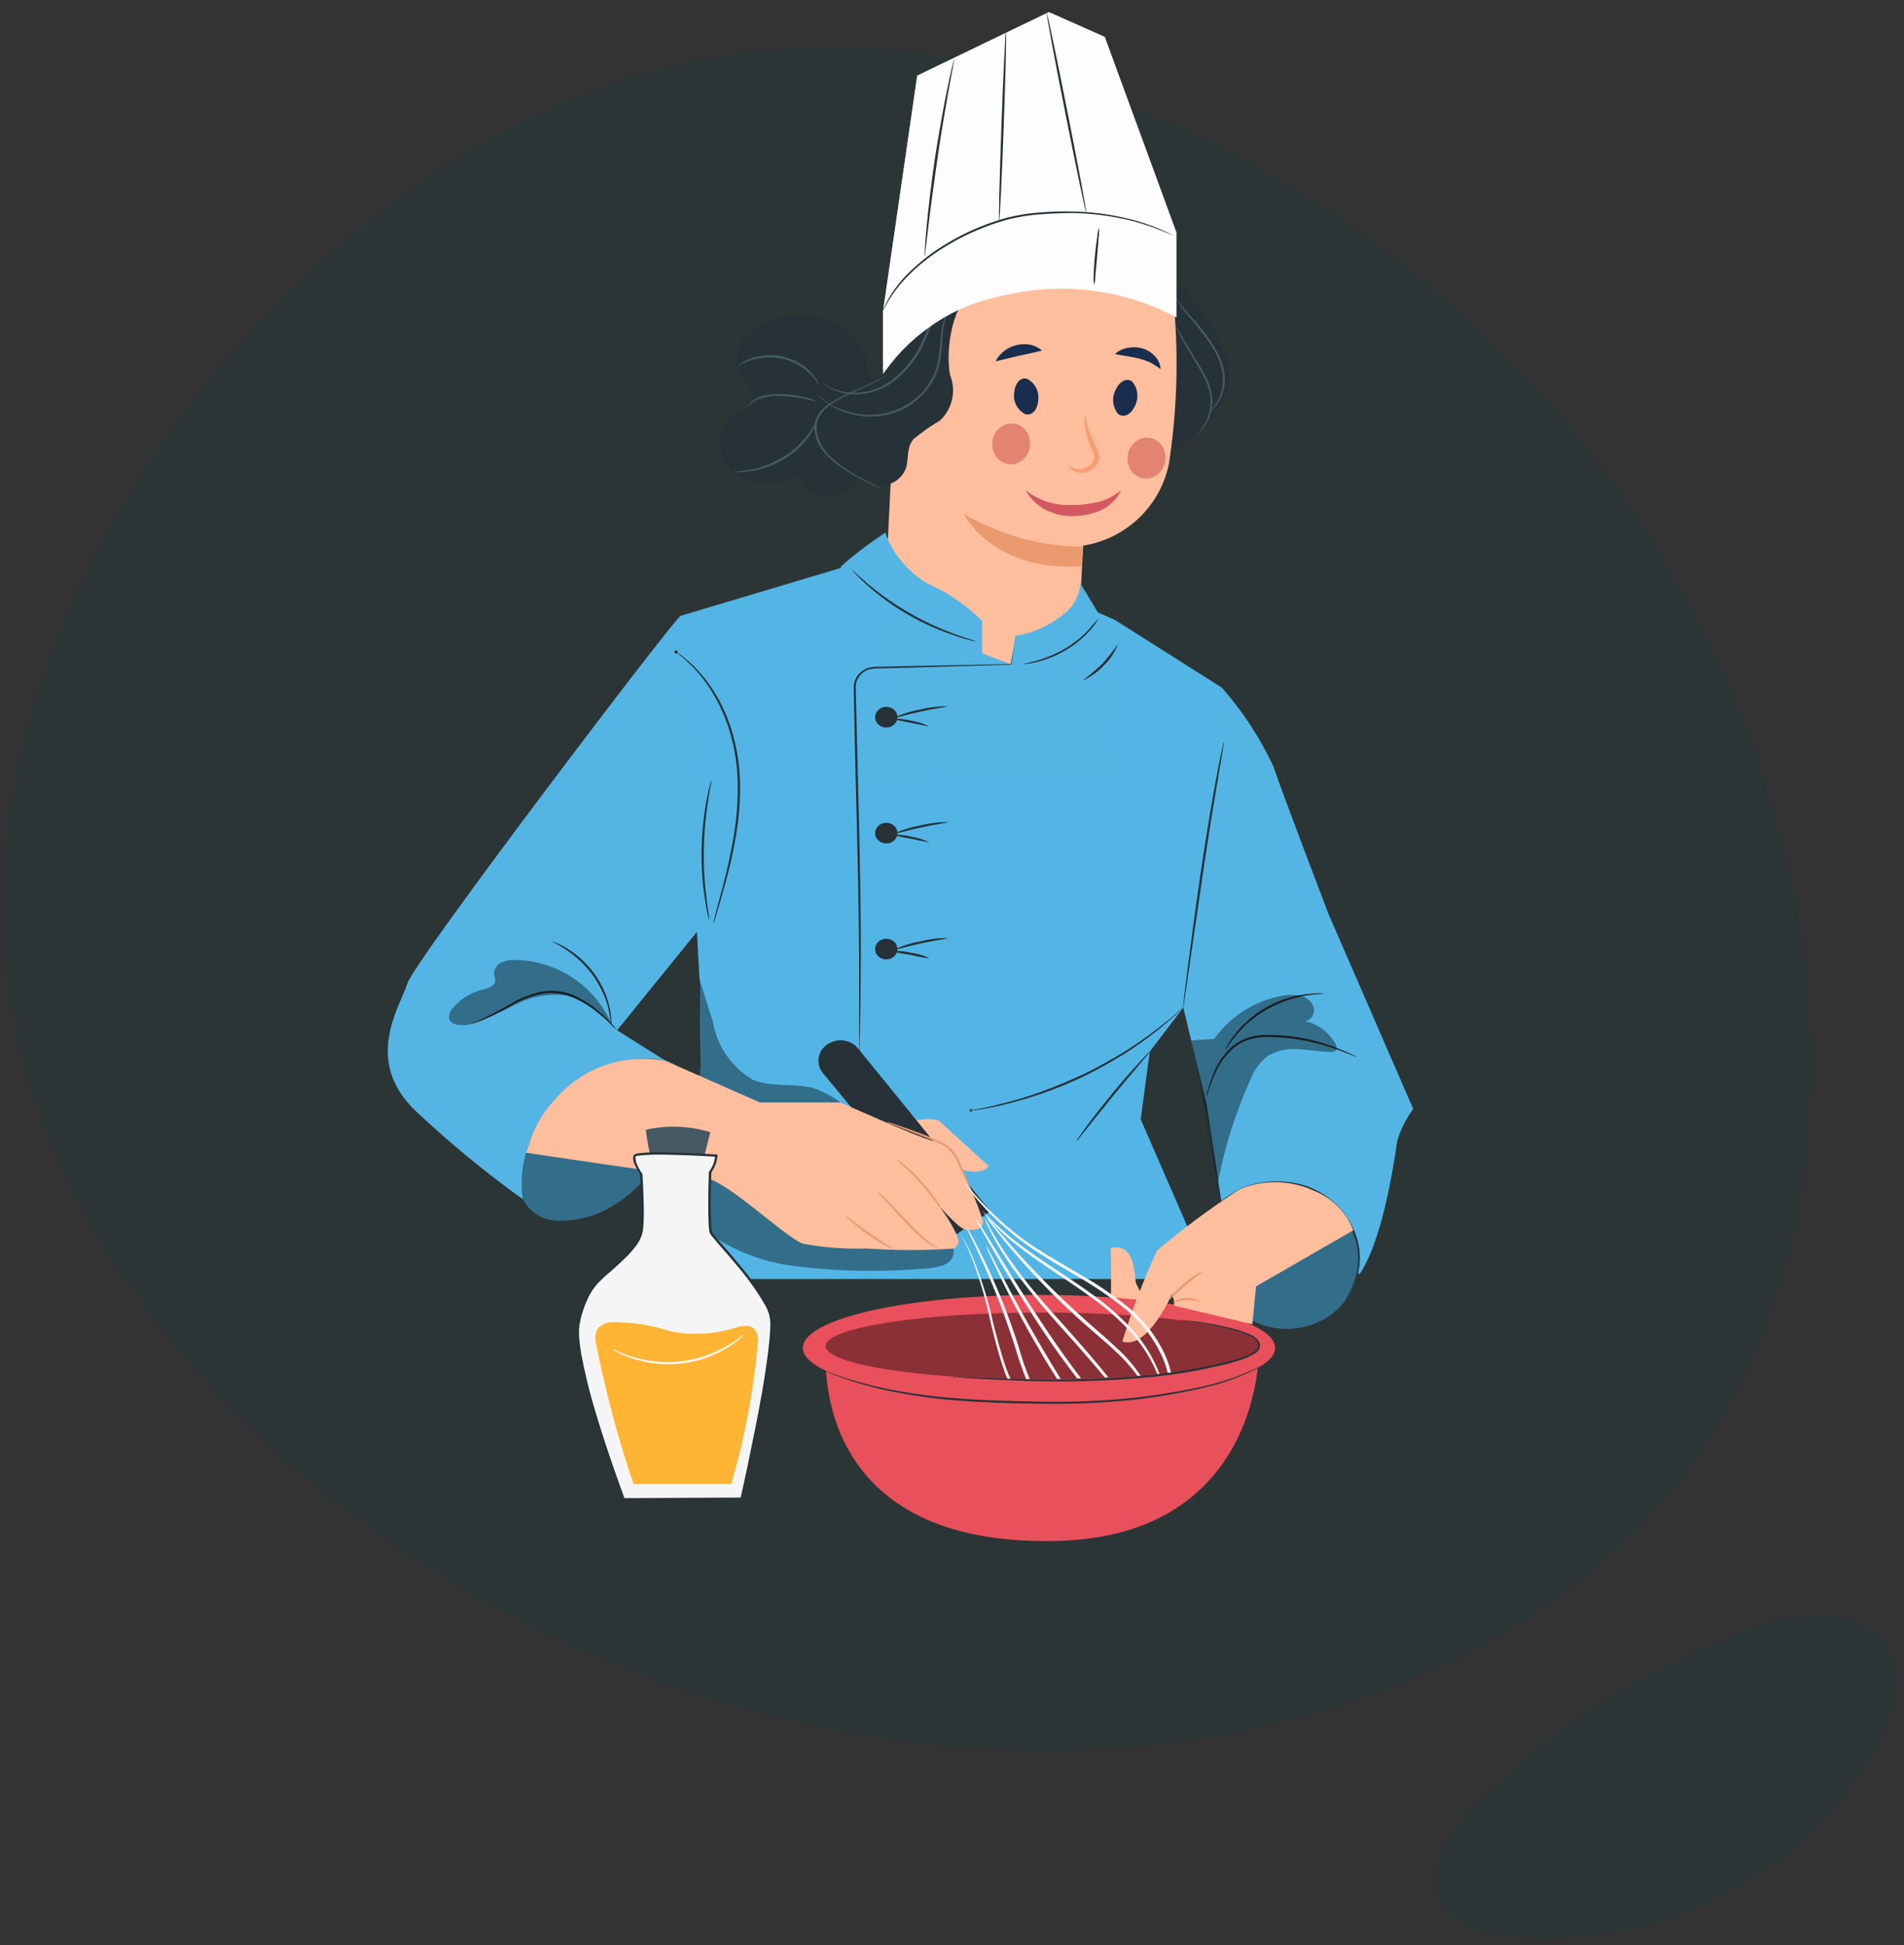 <?xml version="1.0" encoding="utf-8"?>
<!-- Generator: Adobe Illustrator 25.1.0, SVG Export Plug-In . SVG Version: 6.00 Build 0)  -->
<svg version="1.1" id="Layer_1" xmlns="http://www.w3.org/2000/svg" xmlns:xlink="http://www.w3.org/1999/xlink" x="0px" y="0px"
	 viewBox="0 0 92 94" style="enable-background:new 0 0 92 94;" xml:space="preserve">
<rect x="0" y="0" width="92" height="94" fill="#333333" stroke="none"/>
<style type="text/css">
	.st0{opacity:0.13;fill:#00464A;enable-background:new    ;}
	.st1{fill:#53B5E5;}
	.st2{fill:#263238;}
	.st3{fill:#FFBE9D;}
	.st4{fill:#D25961;}
	.st5{fill:#192D4E;}
	.st6{fill:#F99D6E;}
	.st7{fill:#E38371;}
	.st8{fill:#EB996E;}
	.st9{fill:#455A64;}
	.st10{fill:#F9F9FB;}
	.st11{opacity:0.7;}
	.st12{fill:#FFFFFF;}
	.st13{fill:#54B5E5;}
	.st14{opacity:0.4;}
	.st15{fill:#E8505B;}
	.st16{opacity:0.4;enable-background:new    ;}
	.st17{fill:#F5F5F5;}
	.st18{fill:#FFB433;}
</style>
<path id="Path_191" class="st0" d="M0.17,45.24c0.84,17.35,17.7,32.2,35.56,37.27c17.96,5.12,37.01,0.52,45.85-11.53
	c8.9-12.07,7.57-31.43-2.81-46.51C68.41,9.45,49.03-1.23,31.76,3.36C14.51,8.03-0.67,27.88,0.17,45.24z"/>
<path id="Path_195" class="st0" d="M71.67,86.88c-0.84,0.69-1.52,1.55-2.01,2.52c-0.48,0.99-0.36,2.17,0.32,3.04
	c0.7,0.64,1.6,1.02,2.55,1.06c6.82,0.86,13.54-2.17,17.42-7.84c3.68-5.63,0.85-8.99-5.23-7.01C79.81,80.41,75.37,83.22,71.67,86.88z
	"/>
<g id="Group_259" transform="translate(28.837 9.715)">
	<g id="Character">
		<g id="Group_253">
			<path id="Path_319" class="st1" d="M30.21,23.52c-0.08,0.33-1.87,15.45-1.87,15.45l-1.62,2.13l-0.44,3.27l3.36,7.72H4.76
				c0,0-0.4-4.08-0.36-5.17s0.63-5.09,0.63-5.09l-0.06-4.06L4.03,20.05l8.43-2.52c5.09-0.81,12.59,2.72,12.59,2.72L30.21,23.52z"/>
			<g id="Group_207" transform="translate(16.027)">
				<path id="Path_320" class="st2" d="M10.95,12.25c1.03-0.12,1.96-0.68,2.57-1.52c0.6-0.61,0.98-1.42,1.06-2.27
					c-0.06-0.73-0.31-1.43-0.71-2.04c-0.34-0.7-0.78-1.36-1.3-1.93c-0.61-0.63-1.42-1.04-2.3-1.14"/>
				<g id="Group_191" transform="translate(8.107 11.07)">
					<g id="Group_190">
						<g id="Group_189">
							<g id="Group_178">
								<g id="Group_177">
									<g id="Group_176">
										<g id="Group_129">
											<g id="Group_128">
												<g id="Group_127">
													<g id="Group_126">
														<g id="Group_125">
															<path id="Path_321" class="st3" d="M-10.1,5.93l0.01-0.23l0.65-13.16l0.36-0.75l7.95-0.91
																c2.6-0.17,4.84,1.49,4.93,3.65c0.17,2.37,0.07,4.75-0.29,7.1C3.09,3.68,1.44,5.25-0.63,5.58c0,0-0.06,0.93-0.12,2.29
																c-0.05,1.02-1.13,3.96-2.37,3.99c-0.53,0.01-1.98-0.37-2.67-0.45C-10.14,10.88-10.1,5.93-10.1,5.93z"/>
														</g>
													</g>
												</g>
												<g id="Group_261" transform="matrix(0.995, 0.105, -0.105, 0.995, 5.387, 4.426)">
													<path id="Path_146" class="st4" d="M-4.32-1.08c-0.29,0.31-0.65,0.54-1.05,0.69c-0.38,0.13-0.78,0.23-1.19,0.27
														c-0.4,0.06-0.8,0.06-1.19-0.01C-8.16-0.21-8.56-0.37-8.91-0.6c0.26,0.38,0.63,0.68,1.07,0.85
														c0.43,0.17,0.89,0.22,1.35,0.16c0.45-0.05,0.89-0.19,1.29-0.41C-4.8-0.24-4.48-0.62-4.32-1.08z"/>
													<path id="Path_147" class="st5" d="M-8.83-7.38C-9-7.5-9.21-7.58-9.43-7.6c-0.21-0.02-0.43,0.01-0.63,0.08
														c-0.21,0.07-0.4,0.18-0.56,0.33c-0.17,0.15-0.3,0.34-0.38,0.56c0.21-0.07,0.39-0.14,0.57-0.2l0.51-0.18
														c0.17-0.06,0.34-0.11,0.52-0.17S-9.04-7.3-8.83-7.38z"/>
													<path id="Path_148" class="st5" d="M-5.31-7.58c0.23,0.02,0.43,0.03,0.62,0.04s0.38,0.03,0.56,0.05
														c0.18,0.03,0.36,0.07,0.53,0.12C-3.4-7.29-3.22-7.2-3.04-7.09c-0.04-0.25-0.17-0.47-0.37-0.62
														C-3.6-7.87-3.82-7.96-4.06-8c-0.23-0.03-0.46-0.01-0.68,0.06C-4.96-7.88-5.16-7.75-5.31-7.58z"/>
													<path id="Path_149" class="st6" d="M-6.45-4.53c0.01,0.35,0.09,0.7,0.22,1.03c0.06,0.16,0.14,0.32,0.22,0.48
														c0.07,0.15,0.18,0.31,0.22,0.43C-5.7-2.36-5.94-2.07-6.2-1.94c-0.28,0.13-0.61,0.09-0.85-0.11
														c0.2,0.3,0.58,0.42,0.92,0.3c0.17-0.06,0.32-0.17,0.44-0.32c0.14-0.17,0.19-0.4,0.12-0.61C-5.64-2.84-5.72-3-5.82-3.15
														c-0.09-0.14-0.16-0.29-0.24-0.44C-6.22-3.89-6.35-4.21-6.45-4.53z"/>
													<path id="Path_150" class="st7" d="M-10.69-2.41c0.14,0.48,0.64,0.75,1.11,0.62c0.02,0,0.03-0.01,0.05-0.02
														c0.49-0.21,0.73-0.76,0.55-1.26c-0.13-0.48-0.62-0.76-1.1-0.62c-0.02,0.01-0.04,0.01-0.07,0.02
														C-10.63-3.47-10.87-2.91-10.69-2.41z"/>
													<path id="Path_151" class="st5" d="M-9.95-5.19c-0.01,0.42,0.25,0.8,0.65,0.95C-8.97-4.19-8.73-4.53-8.76-5
														c0.01-0.42-0.25-0.8-0.65-0.95C-9.74-6-9.97-5.66-9.95-5.19z"/>
													<path id="Path_152" class="st5" d="M-5.09-5.88c-0.16,0.4-0.07,0.85,0.23,1.15c0.28,0.19,0.62-0.01,0.77-0.45
														c0.16-0.4,0.07-0.85-0.23-1.15C-4.59-6.53-4.94-6.32-5.09-5.88z"/>
													<path id="Path_153" class="st7" d="M-4.12-2.41c0.14,0.48,0.64,0.75,1.11,0.62c0.02,0,0.03-0.01,0.05-0.02
														c0.49-0.21,0.73-0.76,0.56-1.26C-2.54-3.56-3.04-3.83-3.52-3.7c-0.02,0.01-0.04,0.01-0.05,0.02
														C-4.06-3.47-4.3-2.91-4.12-2.41z"/>
												</g>
											</g>
										</g>
										<g id="Group_164" transform="translate(3.708 13.179)">
											<g id="Group_163">
												<g id="Group_162">
													<g id="Group_161">
														<g id="Group_160">
															<path id="Path_327" class="st8" d="M-4.34-7.54c-2.03-0.02-4.01-0.57-5.76-1.59c0,0,1.33,2.8,5.68,2.53L-4.34-7.54z"
																/>
														</g>
													</g>
												</g>
											</g>
										</g>
									</g>
								</g>
							</g>
						</g>
					</g>
				</g>
				<path id="Path_332" class="st2" d="M-2.04,8.26c-0.79,0.3-1.53,0.73-2.18,1.26c-0.67,0.41-1.05,1.18-0.96,1.96
					c0.24,0.97,1.55,1.65,2.77,2.25c0.6,0.06,1.16-0.31,1.34-0.88c0.11-0.45,0.01-0.93,0.34-1.34c0.4-0.33,0.83-0.64,1.28-0.9
					c0.6-0.56,0.8-1.42,0.5-2.18c-0.18-0.75-0.16-3.3,1.34-4.37C2.39,4.07-1.11,6.41-2.04,8.26z"/>
				<path id="Path_333" class="st2" d="M-3.34,9.4c0.61-0.89,0.5-2.09-0.26-2.87C-4.4,5.76-5.5,5.38-6.61,5.5
					c-0.81,0.03-1.57,0.37-2.15,0.93C-9.31,7-9.41,7.86-9.01,8.54c0.24,0.35,0.66,0.68,0.56,1.09c-0.09,0.39-0.59,0.54-0.95,0.77
					c-0.61,0.41-0.86,1.18-0.62,1.87c0.29,0.69,0.9,1.18,1.63,1.32c0.74,0.14,1.52,0.01,2.18-0.36c0.1,0.67,0.72,1.14,1.4,1.05
					c0.66-0.09,1.25-0.47,1.6-1.04c0.48-0.76,0.71-1.64,0.66-2.54c-0.05-0.88-0.2-1.76-0.44-2.61"/>
				<g id="Group_192" transform="translate(4.586 17.495)">
					<path id="Path_334" class="st9" d="M-6.81-3.57c-0.03-0.01-0.07-0.02-0.1-0.04l-0.27-0.12c-0.23-0.11-0.57-0.27-0.96-0.49
						C-8.6-4.46-9.01-4.75-9.38-5.09c-0.4-0.34-0.66-0.82-0.72-1.34c-0.02-0.26,0.05-0.51,0.18-0.73c0.15-0.23,0.35-0.43,0.59-0.58
						c0.46-0.28,0.94-0.52,1.45-0.72c0.34-0.14,0.66-0.29,0.98-0.47c0.11-0.06,0.19-0.11,0.24-0.15c0.03-0.02,0.06-0.04,0.09-0.05
						C-6.6-9.11-6.63-9.09-6.65-9.07C-6.72-9.01-6.8-8.96-6.88-8.91c-0.31,0.19-0.63,0.35-0.96,0.49c-0.49,0.2-0.97,0.44-1.42,0.72
						c-0.22,0.15-0.42,0.34-0.56,0.56c-0.13,0.21-0.19,0.46-0.17,0.71c0.06,0.51,0.31,0.97,0.69,1.31c0.36,0.33,0.77,0.62,1.2,0.86
						c0.38,0.22,0.71,0.39,0.94,0.5l0.26,0.13C-6.87-3.61-6.84-3.59-6.81-3.57z"/>
				</g>
				<g id="Group_193" transform="translate(0.906 16.586)">
					<path id="Path_335" class="st9" d="M-6.22-7.75c-0.02,0.01-0.13-0.21-0.4-0.48c-0.37-0.36-0.83-0.62-1.33-0.73
						C-8.47-9.08-9-9.05-9.5-8.89c-0.38,0.12-0.59,0.27-0.6,0.25s0.04-0.04,0.14-0.11c0.14-0.09,0.28-0.16,0.43-0.21
						c0.51-0.19,1.07-0.23,1.6-0.11c0.52,0.12,1,0.39,1.36,0.78c0.11,0.11,0.2,0.24,0.28,0.37C-6.26-7.86-6.24-7.81-6.22-7.75z"/>
				</g>
				<g id="Group_194" transform="translate(1.41 18.457)">
					<path id="Path_336" class="st9" d="M-10.1-8.55c-0.01,0,0.07-0.19,0.35-0.36C-9.59-9-9.4-9.06-9.21-9.09
						c0.23-0.03,0.46-0.04,0.69-0.04c0.42,0.01,0.83,0.07,1.24,0.18c0.17,0.04,0.33,0.1,0.48,0.18c-0.17-0.03-0.34-0.06-0.5-0.11
						c-0.4-0.09-0.81-0.14-1.22-0.15C-8.93-9.06-9.34-9-9.71-8.85C-9.86-8.77-9.99-8.67-10.1-8.55z"/>
				</g>
				<g id="Group_195" transform="translate(0.688 19.557)">
					<path id="Path_337" class="st9" d="M-10.1-6.47c0-0.02,0.3-0.01,0.77-0.1c0.61-0.11,1.19-0.34,1.71-0.67
						c0.5-0.33,0.94-0.76,1.27-1.26c0.25-0.38,0.35-0.65,0.37-0.64C-6-9.07-6.02-9-6.05-8.94c-0.07,0.17-0.15,0.33-0.24,0.49
						c-0.32,0.53-0.75,0.97-1.27,1.3C-8.09-6.81-8.69-6.59-9.32-6.5C-9.51-6.47-9.7-6.45-9.89-6.45C-9.96-6.45-10.03-6.45-10.1-6.47
						z"/>
				</g>
				<g id="Group_196" transform="translate(4.995 11.043)">
					<path id="Path_338" class="st9" d="M-10.1-2.27c0.01-0.01,0.13,0.1,0.39,0.24c0.38,0.18,0.81,0.27,1.23,0.25
						c0.29-0.01,0.58-0.06,0.86-0.15C-7.31-2.04-7.01-2.2-6.75-2.4c0.59-0.45,1.06-1.04,1.38-1.71c0.31-0.66,0.58-1.34,0.8-2.04
						c0.19-0.57,0.42-1.13,0.7-1.66c0.19-0.36,0.43-0.7,0.7-1.01c0.08-0.08,0.15-0.16,0.24-0.24c0.03-0.03,0.06-0.05,0.09-0.07
						c0.01,0.01-0.11,0.12-0.3,0.34c-0.26,0.31-0.48,0.66-0.66,1.02c-0.26,0.54-0.49,1.09-0.67,1.66c-0.22,0.7-0.49,1.39-0.8,2.05
						c-0.33,0.68-0.82,1.28-1.42,1.74c-0.27,0.2-0.58,0.36-0.9,0.47c-0.29,0.09-0.59,0.14-0.89,0.15C-8.91-1.7-9.34-1.79-9.73-2
						C-9.79-2.03-9.84-2.06-9.9-2.1c-0.04-0.03-0.08-0.06-0.12-0.09C-10.05-2.21-10.08-2.24-10.1-2.27z"/>
				</g>
				<g id="Group_197" transform="translate(4.718 14.285)">
					<path id="Path_339" class="st9" d="M-3.66-9.13c0.01,0.01-0.08,0.12-0.17,0.35c-0.12,0.32-0.19,0.67-0.21,1.01
						c-0.01,0.52-0.07,1.04-0.19,1.54c-0.19,0.63-0.58,1.19-1.1,1.6C-5.86-4.2-6.52-3.93-7.2-3.88c-0.56,0.05-1.13-0.03-1.65-0.24
						c-0.35-0.13-0.67-0.32-0.96-0.55c-0.08-0.06-0.15-0.13-0.22-0.2c-0.05-0.05-0.07-0.08-0.07-0.08s0.1,0.1,0.31,0.25
						C-9.5-4.47-9.17-4.3-8.83-4.18c0.52,0.19,1.07,0.26,1.62,0.21C-6.55-4.03-5.92-4.28-5.4-4.7c0.51-0.39,0.88-0.93,1.07-1.55
						c0.12-0.5,0.18-1.01,0.21-1.52c0.02-0.35,0.11-0.7,0.25-1.02c0.04-0.09,0.09-0.17,0.15-0.25C-3.7-9.08-3.68-9.1-3.66-9.13z"/>
				</g>
				<g id="Group_198" transform="translate(22.071 13.82)">
					<path id="Path_340" class="st9" d="M-8.55-3.61c-0.01-0.01,0.07-0.06,0.18-0.18C-8.21-3.96-8.09-4.15-8-4.36
						C-7.88-4.67-7.83-5-7.85-5.34c-0.04-0.41-0.16-0.8-0.36-1.16C-8.6-7.16-9.06-7.77-9.58-8.34C-9.72-8.51-9.86-8.7-9.98-8.9
						c-0.05-0.07-0.09-0.15-0.12-0.23C-10.04-9.06-9.99-9-9.95-8.92c0.14,0.19,0.28,0.37,0.43,0.54c0.54,0.55,1.01,1.17,1.4,1.84
						c0.2,0.37,0.33,0.78,0.36,1.2C-7.73-5-7.79-4.65-7.93-4.34c-0.1,0.22-0.23,0.41-0.41,0.57c-0.05,0.04-0.1,0.08-0.15,0.12
						C-8.53-3.62-8.55-3.61-8.55-3.61z"/>
				</g>
				<g id="Group_199" transform="translate(22.069 15.173)">
					<path id="Path_341" class="st9" d="M-9.17-3.82c0.21-0.21,0.38-0.44,0.52-0.7c0.13-0.28,0.2-0.58,0.21-0.89
						c0-0.38-0.08-0.75-0.24-1.09c-0.17-0.35-0.36-0.69-0.57-1.01C-9.44-7.82-9.6-8.11-9.73-8.34s-0.23-0.43-0.29-0.57
						c-0.04-0.07-0.07-0.14-0.09-0.22c0.05,0.06,0.09,0.13,0.12,0.2l0.32,0.55c0.14,0.23,0.3,0.51,0.49,0.82
						c0.22,0.32,0.41,0.66,0.58,1.02c0.17,0.35,0.25,0.74,0.24,1.13c-0.01,0.32-0.09,0.63-0.24,0.92c-0.1,0.19-0.24,0.37-0.4,0.52
						c-0.04,0.04-0.09,0.08-0.14,0.12C-9.15-3.83-9.17-3.82-9.17-3.82z"/>
				</g>
				<g id="Group_206" transform="translate(7.906)">
					<path id="Path_342" class="st10" d="M-10.1,8.36c1.44-2.08,3.67-3.48,6.18-3.88c2.71-0.57,5.54-0.17,7.99,1.13v-4.1L0.61-7.93
						l-2.7-1.2l-6.36,3.07L-10.1,5.31V8.36z"/>
					<g id="Group_200" transform="translate(0)" class="st11">
						<path id="Path_343" class="st12" d="M-10.1,8.14c1.44-2.08,3.41-3.1,6.18-3.65c2.71-0.57,5.54-0.17,7.99,1.13v-4.1L0.61-7.93
							l-2.7-1.2l-6.36,3.07L-10.1,5.31V8.14z"/>
					</g>
					<g id="Group_201" transform="translate(0 9.628)">
						<path id="Path_344" class="st2" d="M3.93-7.96c-0.05-0.02-0.1-0.04-0.15-0.06C3.67-8.06,3.54-8.13,3.34-8.2
							C2.81-8.42,2.26-8.6,1.69-8.73c-0.85-0.19-1.71-0.3-2.59-0.32C-1.39-9.05-1.9-9.03-2.44-8.99c-0.55,0.03-1.09,0.12-1.63,0.25
							c-1,0.28-1.96,0.68-2.85,1.21c-0.71,0.41-1.36,0.9-1.94,1.48c-0.37,0.37-0.7,0.79-0.98,1.24l-0.2,0.37
							c-0.02,0.04-0.05,0.09-0.07,0.13c0.01-0.05,0.03-0.09,0.05-0.14c0.04-0.09,0.1-0.22,0.18-0.38c0.26-0.46,0.58-0.89,0.96-1.27
							c0.58-0.58,1.23-1.09,1.94-1.5c0.9-0.54,1.87-0.95,2.89-1.23C-3.55-8.96-3-9.05-2.44-9.08c0.52-0.04,1.04-0.06,1.56-0.04
							c0.88,0.02,1.75,0.13,2.6,0.34c0.57,0.13,1.12,0.32,1.65,0.55c0.19,0.08,0.33,0.15,0.42,0.2C3.84-8.01,3.88-7.99,3.93-7.96z"
							/>
					</g>
					<g id="Group_202" transform="translate(7.917 0.043)">
						<path id="Path_345" class="st2" d="M-8.2,0.53c-0.03,0-0.48-2.15-1.01-4.82s-0.93-4.83-0.9-4.84s0.48,2.15,1.01,4.82
							S-8.17,0.52-8.2,0.53z"/>
					</g>
					<g id="Group_203" transform="translate(5.598 0.944)">
						<path id="Path_346" class="st2" d="M-10.09,0.02c-0.03,0,0.02-2.05,0.11-4.58s0.19-4.57,0.22-4.57s-0.02,2.05-0.11,4.58
							S-10.06,0.02-10.09,0.02z"/>
					</g>
					<g id="Group_204" transform="translate(2.013 2.28)">
						<path id="Path_347" class="st2" d="M-10.1,0.38c-0.01-0.03-0.01-0.07,0-0.1c0-0.07,0.01-0.17,0.01-0.28
							c0.01-0.24,0.04-0.59,0.08-1.03c0.08-0.87,0.22-2.06,0.41-3.38C-9.39-5.71-9.18-6.9-9-7.75c0.09-0.43,0.16-0.77,0.22-1.01
							l0.07-0.27C-8.71-9.07-8.7-9.1-8.68-9.13c0,0.03,0,0.07-0.01,0.1l-0.05,0.28l-0.19,1.02C-9.08-6.88-9.29-5.7-9.48-4.38
							s-0.35,2.51-0.45,3.37c-0.05,0.42-0.09,0.77-0.12,1.02c-0.01,0.11-0.02,0.2-0.03,0.28C-10.08,0.32-10.09,0.35-10.1,0.38z"/>
					</g>
					<g id="Group_205" transform="translate(10.174 10.394)">
						<path id="Path_348" class="st2" d="M-9.84-9.13c0.01,0.14,0.01,0.28-0.01,0.41l-0.08,0.99c-0.03,0.37-0.06,0.7-0.09,0.99
							c0,0.14-0.02,0.28-0.06,0.41c-0.02-0.14-0.03-0.28-0.02-0.41c0.01-0.25,0.02-0.61,0.06-0.99s0.08-0.74,0.12-0.99
							C-9.91-8.86-9.88-9-9.84-9.13z"/>
					</g>
				</g>
			</g>
			<g id="Group_239" transform="translate(0 25.152)">
				<g id="Group_209" transform="translate(6.355 25.331)">
					<path id="Path_349" class="st13" d="M-2.15-8.38c-0.38-0.4-0.89-0.66-1.44-0.73C-5.17-9.2-6.72-8.69-7.95-7.69L-8.2-7.26
						C-8.92-6.84-9.49-6.2-9.81-5.42C-10-4.61-10.1-3.77-10.1-2.94c0.02,0.45,0.22,0.87,0.54,1.18c0.32,0.32,0.74,0.51,1.18,0.53
						c0.85,0.06,1.7-0.12,2.46-0.51c0.73-0.39,1.39-0.91,1.93-1.54C-3-4.38-2.32-5.72-2.02-7.17C-1.89-7.57-1.93-8.01-2.15-8.38z"/>
					<g id="Group_208" class="st14">
						<path id="Path_350" d="M-2.15-8.38c-0.38-0.4-0.89-0.66-1.44-0.73C-5.17-9.2-6.72-8.69-7.95-7.69L-8.2-7.26
							C-8.92-6.84-9.49-6.2-9.81-5.42C-10-4.61-10.1-3.77-10.1-2.94c0.02,0.45,0.22,0.87,0.54,1.18c0.32,0.32,0.74,0.51,1.18,0.53
							c0.85,0.06,1.7-0.12,2.46-0.51c0.73-0.39,1.39-0.91,1.93-1.54C-3-4.38-2.32-5.72-2.02-7.17C-1.89-7.57-1.93-8.01-2.15-8.38z"
							/>
					</g>
				</g>
				<path id="Path_351" class="st13" d="M4.04-5.1C3.78-5.02-8.81,11.55-9.15,12.65s-2.18,3.73,0.42,6.19
					c1.62,1.52,3.34,2.94,5.15,4.24c-0.58-4.18,3.85-7.54,6.93-6.67l-2.37-1.49l5.4-6.66"/>
				<path id="Path_352" class="st13" d="M30.21-1.63c1,1.14,1.83,2.41,2.48,3.79c0.42,1.27,2.67,7.15,2.67,7.15l4.09,9.41
					c-0.34,0.46-0.61,0.98-0.77,1.54c-0.06,0.28-0.58,4.6-1.82,6.44l-6.56-2.72l-0.83-5.45l-1.13-4.71l1.17-12.65L30.21-1.63z"/>
				<path id="Path_353" class="st13" d="M11.79-7.49c0.68-0.6,1.4-1.14,2.15-1.64c0.37,1.06,1.12,1.94,2.1,2.49
					c0.96,0.43,1.84,1.03,2.58,1.78v2.1C18.61-2.76,12.19-4.39,11.79-7.49z"/>
				<path id="Path_354" class="st13" d="M12.86,3.18l12.48-0.7l-0.58-6.62l-0.54-1.12l-0.85-1.41c-0.04,0.48-0.25,0.94-0.59,1.29
					c-0.71,0.65-1.59,1.09-2.54,1.24l-0.25,1.37l-6.32-2.43c0,0-0.82,7.99-0.82,8.18"/>
				<g id="Group_210" transform="translate(22.515 4.992)">
					<path id="Path_355" class="st2" d="M-2.26-9.13c0,0.03,0,0.06-0.01,0.09l-0.04,0.26l-0.17,1.02v0.02H-2.5l-5.14,0.15
						l-0.85,0.02l-0.44,0.01c-0.14,0-0.29,0.01-0.43,0.05c-0.27,0.08-0.49,0.29-0.59,0.55c-0.05,0.13-0.06,0.27-0.05,0.41
						c0,0.15,0,0.29,0.01,0.44C-9.96-4.9-9.93-3.64-9.9-2.33c0.1,3.66,0.16,6.98,0.14,9.38C-9.77,8.25-9.78,9.23-9.8,9.9
						c-0.01,0.33-0.02,0.59-0.02,0.77c0,0.08-0.01,0.15-0.01,0.2c0.02,0,0.03,0.02,0.03,0.04c0,0.02-0.02,0.03-0.04,0.03
						c-0.02,0-0.03-0.02-0.03-0.04c0-0.01,0.01-0.03,0.03-0.03c0-0.05,0-0.12,0-0.2c0-0.18,0-0.44,0-0.77c0-0.68,0-1.65,0-2.84
						c0-2.4-0.07-5.72-0.17-9.38c-0.03-1.31-0.06-2.57-0.08-3.77l-0.01-0.44c-0.01-0.15,0.01-0.3,0.06-0.45
						c0.11-0.29,0.36-0.52,0.66-0.61c0.15-0.04,0.3-0.06,0.46-0.05l0.44-0.01l0.85-0.02l5.14-0.1l-0.02,0.02l0.2-1.02l0.05-0.26
						C-2.28-9.07-2.27-9.1-2.26-9.13z"/>
				</g>
				<g id="Group_213" transform="translate(23.557 8.379)">
					<ellipse id="Ellipse_40" class="st2" cx="-9.57" cy="-8.59" rx="0.54" ry="0.5"/>
					<g id="Group_211" transform="translate(0.867)">
						<path id="Path_356" class="st2" d="M-7.45-9.12c0,0.03-0.6,0.1-1.33,0.26s-1.31,0.34-1.32,0.31c0.41-0.19,0.85-0.33,1.3-0.41
							C-8.36-9.07-7.9-9.12-7.45-9.12z"/>
					</g>
					<g id="Group_212" transform="translate(0.759 0.616)">
						<path id="Path_357" class="st2" d="M-8.24-8.75C-8.86-8.88-9.48-9-10.1-9.12c0.32-0.02,0.64,0,0.96,0.08
							C-8.83-8.99-8.52-8.9-8.24-8.75z"/>
					</g>
				</g>
				<g id="Group_216" transform="translate(23.557 13.982)">
					<ellipse id="Ellipse_41" class="st2" cx="-9.57" cy="-8.59" rx="0.54" ry="0.5"/>
					<g id="Group_214" transform="translate(0.867)">
						<path id="Path_358" class="st2" d="M-7.45-9.12c0,0.03-0.6,0.1-1.33,0.26s-1.31,0.34-1.32,0.31c0.41-0.19,0.85-0.33,1.3-0.41
							C-8.36-9.07-7.9-9.13-7.45-9.12z"/>
					</g>
					<g id="Group_215" transform="translate(0.759 0.616)">
						<path id="Path_359" class="st2" d="M-8.24-8.75C-8.86-8.88-9.48-9-10.1-9.12c0.32-0.02,0.64,0,0.96,0.08
							C-8.83-8.99-8.52-8.9-8.24-8.75z"/>
					</g>
				</g>
				<g id="Group_219" transform="translate(23.557 19.584)">
					<ellipse id="Ellipse_42" class="st2" cx="-9.57" cy="-8.59" rx="0.54" ry="0.5"/>
					<g id="Group_217" transform="translate(0.867)">
						<path id="Path_360" class="st2" d="M-7.45-9.12c0,0.03-0.6,0.1-1.33,0.26s-1.31,0.34-1.32,0.31c0.41-0.19,0.85-0.33,1.3-0.41
							C-8.36-9.07-7.9-9.13-7.45-9.12z"/>
					</g>
					<g id="Group_218" transform="translate(0.759 0.616)">
						<path id="Path_361" class="st2" d="M-8.24-8.75c-0.31-0.04-0.63-0.1-0.93-0.18c-0.31-0.04-0.63-0.1-0.93-0.18
							c0.32-0.02,0.64,0,0.96,0.08C-8.83-8.99-8.52-8.9-8.24-8.75z"/>
					</g>
				</g>
				<g id="Group_220" transform="translate(13.875 5.721)">
					<path id="Path_362" class="st2" d="M-8.25,4.05C-8.24,4-8.23,3.95-8.22,3.9l0.1-0.4c0.09-0.35,0.23-0.85,0.39-1.47
						s0.33-1.37,0.47-2.2c0.15-0.9,0.22-1.82,0.19-2.74c-0.03-0.92-0.2-1.83-0.5-2.69c-0.25-0.72-0.6-1.4-1.04-2.01
						c-0.3-0.42-0.66-0.81-1.05-1.15c-0.14-0.13-0.26-0.21-0.33-0.27C-10.02-9-10.07-9-10.1-9.03s-0.03-0.08,0-0.11
						s0.08-0.03,0.11,0c0.02,0.02,0.03,0.06,0.01,0.09c0.08,0.06,0.21,0.13,0.35,0.26c0.41,0.33,0.77,0.71,1.09,1.14
						c0.46,0.62,0.82,1.3,1.07,2.02c0.31,0.88,0.48,1.79,0.51,2.72C-6.93-1.99-7-1.06-7.16-0.15C-7.3,0.68-7.48,1.43-7.65,2.05
						s-0.32,1.12-0.42,1.47l-0.12,0.4C-8.21,3.96-8.23,4.01-8.25,4.05z"/>
				</g>
				<g id="Group_221" transform="translate(15.159 11.969)">
					<path id="Path_363" class="st2" d="M-9.73-2.37C-9.76-2.46-9.78-2.54-9.8-2.63C-9.84-2.8-9.89-3.05-9.93-3.35
						c-0.25-1.59-0.22-3.22,0.07-4.8c0.06-0.3,0.11-0.55,0.16-0.72c0.02-0.09,0.04-0.18,0.08-0.26c0,0.09-0.02,0.18-0.04,0.27
						C-9.69-8.7-9.74-8.45-9.78-8.15c-0.25,1.58-0.28,3.19-0.07,4.79c0.04,0.3,0.07,0.55,0.1,0.72C-9.74-2.55-9.73-2.46-9.73-2.37z"
						/>
				</g>
				<g id="Group_222" transform="translate(3.578 22.146)">
					<path id="Path_364" class="st2" d="M-10.1-7.47c0.11-0.03,0.22-0.06,0.33-0.08c0.29-0.08,0.57-0.18,0.85-0.32
						C-8.59-8.02-8.2-8.25-7.75-8.5c0.48-0.29,1-0.49,1.55-0.6c0.56-0.09,1.14,0,1.65,0.25c0.4,0.2,0.78,0.45,1.11,0.74
						C-3.21-7.91-3-7.7-2.8-7.48c0.07,0.08,0.14,0.16,0.2,0.25C-2.68-7.3-2.76-7.37-2.83-7.45c-0.21-0.21-0.43-0.41-0.66-0.59
						C-3.83-8.33-4.2-8.57-4.6-8.76C-5.09-9-5.65-9.08-6.19-9c-0.54,0.11-1.05,0.3-1.52,0.58C-8.15-8.18-8.55-7.95-8.9-7.8
						c-0.28,0.13-0.57,0.23-0.87,0.29c-0.11,0.02-0.19,0.03-0.25,0.03C-10.04-7.47-10.07-7.46-10.1-7.47z"/>
				</g>
				<g id="Group_223" transform="translate(7.931 19.75)">
					<path id="Path_365" class="st2" d="M-10.1-9.13c0.07,0.02,0.14,0.04,0.2,0.07C-9.83-9.03-9.75-9-9.68-8.96
						c0.1,0.05,0.19,0.1,0.29,0.16c0.24,0.15,0.47,0.31,0.68,0.5c0.25,0.23,0.48,0.48,0.68,0.76c0.19,0.27,0.36,0.57,0.49,0.88
						c0.1,0.25,0.18,0.51,0.24,0.77c0.02,0.1,0.04,0.2,0.05,0.31c0.01,0.08,0.02,0.16,0.02,0.23c0.01,0.07,0.01,0.13-0.01,0.2
						c-0.02,0-0.03-0.28-0.13-0.72c-0.06-0.26-0.15-0.51-0.26-0.76c-0.14-0.3-0.3-0.59-0.49-0.86C-8.32-7.75-8.54-8-8.79-8.23
						c-0.2-0.19-0.42-0.36-0.65-0.51C-9.83-9-10.11-9.12-10.1-9.13z"/>
				</g>
				<g id="Group_224" transform="translate(2.962 20.654)" class="st14">
					<path id="Path_366" d="M-2.37-6.29C-3.21-7.98-4.91-9.06-6.8-9.13c-0.25-0.02-0.51,0.01-0.75,0.11
						C-7.78-8.93-7.93-8.7-7.93-8.45c0.03,0.11,0.05,0.23,0.06,0.34C-7.9-7.85-8.25-7.76-8.52-7.69c-0.52,0.14-0.99,0.42-1.35,0.82
						c-0.18,0.2-0.33,0.51-0.15,0.72C-9.84-6-9.6-5.95-9.37-6.02c0.85-0.2,1.66-0.52,2.43-0.93c0.78-0.41,1.66-0.58,2.54-0.46
						c0.91,0.29,1.71,0.84,2.29,1.6"/>
				</g>
				<g id="Group_225" transform="translate(28.128 22.942)">
					<path id="Path_367" class="st2" d="M0.21-9.13C0.19-9.1,0.16-9.07,0.13-9.05l-0.24,0.23c-0.1,0.1-0.23,0.22-0.39,0.35
						s-0.33,0.29-0.54,0.45c-0.48,0.38-0.98,0.74-1.49,1.07c-0.64,0.4-1.3,0.77-1.97,1.11c-0.69,0.33-1.39,0.62-2.11,0.87
						c-0.67,0.23-1.27,0.4-1.8,0.53c-0.26,0.07-0.5,0.11-0.7,0.15s-0.39,0.08-0.54,0.1l-0.34,0.05c-0.01,0.03-0.04,0.05-0.07,0.05
						s-0.05-0.04-0.05-0.07s0.04-0.05,0.07-0.05c0.03,0,0.04,0.02,0.05,0.05l0.34-0.07c0.15-0.03,0.33-0.06,0.53-0.11
						s0.44-0.1,0.7-0.17c0.52-0.13,1.12-0.31,1.78-0.55c0.71-0.26,1.41-0.55,2.09-0.87c0.67-0.33,1.33-0.7,1.97-1.09
						c0.58-0.37,1.09-0.73,1.5-1.05c0.21-0.15,0.39-0.31,0.55-0.43s0.3-0.24,0.4-0.34l0.25-0.22C0.15-9.08,0.18-9.11,0.21-9.13z"/>
				</g>
				<g id="Group_226" transform="translate(38.439 10.115)">
					<path id="Path_368" class="st2" d="M-8.14-9.13c0,0.04,0,0.09-0.01,0.13l-0.06,0.37l-0.23,1.37C-8.64-6.1-8.9-4.49-9.16-2.72
						l-0.66,4.54c-0.08,0.57-0.15,1.04-0.2,1.38c-0.02,0.15-0.04,0.28-0.06,0.37c0,0.04-0.01,0.09-0.03,0.13
						c0-0.04,0-0.09,0.01-0.13c0.01-0.1,0.02-0.22,0.04-0.38l0.17-1.38c0.15-1.17,0.36-2.77,0.62-4.55s0.53-3.37,0.74-4.53
						c0.11-0.58,0.2-1.05,0.27-1.37L-8.18-9C-8.17-9.05-8.16-9.09-8.14-9.13z"/>
				</g>
				<g id="Group_227" transform="translate(33.284 25.077)">
					<path id="Path_369" class="st2" d="M-10.1-4.81c0.03-0.07,0.07-0.13,0.11-0.19c0.08-0.12,0.2-0.28,0.35-0.49
						c0.3-0.41,0.73-0.96,1.22-1.56s0.95-1.13,1.3-1.5c0.17-0.19,0.31-0.34,0.41-0.44c0.05-0.06,0.1-0.11,0.16-0.15
						c-0.04,0.06-0.08,0.12-0.13,0.18l-0.39,0.46c-0.33,0.39-0.78,0.92-1.27,1.52s-0.92,1.14-1.24,1.54l-0.38,0.47
						C-9.99-4.91-10.04-4.85-10.1-4.81z"/>
				</g>
				<g id="Group_228" transform="translate(39.541 24.273)">
					<path id="Path_370" class="st2" d="M-2.83-8.06C-2.94-8.1-3.05-8.14-3.16-8.19C-3.38-8.28-3.69-8.4-4.08-8.53
						c-1.03-0.34-2.1-0.51-3.19-0.5c-0.3,0.01-0.6,0.06-0.89,0.17c-0.26,0.1-0.49,0.25-0.7,0.44C-9.2-8.1-9.47-7.72-9.65-7.3
						c-0.13,0.28-0.24,0.57-0.33,0.86c-0.03,0.11-0.07,0.22-0.12,0.32c0.02-0.11,0.04-0.22,0.08-0.33c0.08-0.3,0.18-0.59,0.3-0.88
						c0.18-0.44,0.45-0.83,0.79-1.16c0.21-0.2,0.46-0.35,0.73-0.46c0.3-0.11,0.61-0.17,0.93-0.18c1.1-0.02,2.19,0.16,3.22,0.53
						c0.31,0.11,0.61,0.23,0.91,0.37c0.11,0.05,0.18,0.09,0.24,0.12C-2.88-8.1-2.85-8.08-2.83-8.06z"/>
				</g>
				<g id="Group_229" transform="translate(40.496 22.26)">
					<path id="Path_371" class="st2" d="M-5.36-9.11c0,0.02-0.33,0.01-0.85,0.09c-0.3,0.05-0.6,0.12-0.89,0.22
						c-0.35,0.12-0.69,0.27-1.02,0.45c-0.32,0.18-0.62,0.4-0.9,0.64C-9.24-7.52-9.44-7.3-9.63-7.07c-0.32,0.39-0.46,0.67-0.48,0.66
						c0.02-0.07,0.05-0.14,0.09-0.2c0.04-0.08,0.08-0.15,0.13-0.22c0.06-0.1,0.12-0.19,0.2-0.28c0.18-0.24,0.39-0.46,0.61-0.66
						C-8.8-8.03-8.5-8.25-8.17-8.44c0.33-0.18,0.68-0.34,1.04-0.45c0.3-0.09,0.6-0.16,0.91-0.2c0.13-0.02,0.25-0.02,0.36-0.03
						c0.09-0.01,0.18-0.01,0.27-0.01C-5.51-9.13-5.43-9.13-5.36-9.11z"/>
				</g>
				<g id="Group_231" transform="translate(39.195 31.347)">
					<path id="Path_372" class="st13" d="M-2.36-5.84c-0.24-1.33-1.14-2.44-2.4-2.94c-1.06-0.46-2.27-0.46-3.34,0
						c-0.95,0.51-2.23,1.77-1.97,2.76l2.18,3.4c1.17,0.78,2.68,0.82,3.9,0.11C-2.84-3.2-2.2-4.51-2.36-5.84z"/>
					<g id="Group_230" class="st14">
						<path id="Path_373" d="M-2.36-5.84c-0.24-1.33-1.14-2.44-2.4-2.94c-1.06-0.46-2.27-0.46-3.34,0
							c-0.95,0.51-2.23,1.77-1.97,2.76l2.18,3.4c1.17,0.78,2.68,0.82,3.9,0.11C-2.84-3.2-2.2-4.51-2.36-5.84z"/>
					</g>
				</g>
				<g id="Group_232" transform="translate(40.064 31.347)">
					<path id="Path_374" class="st2" d="M-3.91-3.36c-0.01,0,0.08-0.14,0.21-0.38c0.18-0.34,0.31-0.72,0.38-1.1
						c0.1-0.57,0.04-1.15-0.16-1.69c-0.06-0.16-0.12-0.31-0.2-0.46c-0.09-0.15-0.18-0.3-0.28-0.45c-0.22-0.3-0.48-0.57-0.78-0.8
						c-0.3-0.23-0.64-0.42-1-0.55c-0.34-0.12-0.7-0.2-1.06-0.23C-7.43-9.07-8.05-8.99-8.63-8.8c-0.39,0.13-0.76,0.31-1.1,0.55
						c-0.24,0.17-0.36,0.27-0.37,0.26c0.02-0.03,0.05-0.06,0.08-0.08c0.08-0.08,0.17-0.15,0.26-0.21c0.34-0.25,0.71-0.44,1.1-0.58
						c0.95-0.35,1.99-0.35,2.95-0.02c0.37,0.14,0.72,0.33,1.03,0.57c0.31,0.23,0.58,0.51,0.8,0.83c0.11,0.15,0.2,0.3,0.29,0.46
						c0.08,0.15,0.14,0.31,0.2,0.47C-3.19-6-3.14-5.41-3.25-4.83c-0.07,0.39-0.22,0.77-0.42,1.11C-3.73-3.59-3.8-3.51-3.84-3.44
						C-3.86-3.41-3.89-3.38-3.91-3.36z"/>
				</g>
				<g id="Group_233" transform="translate(39.209 26.35)">
					<path id="Path_375" class="st2" d="M-9.07-3.15c-0.03,0-0.29-1.33-0.57-2.98s-0.49-2.99-0.46-3s0.29,1.33,0.57,2.98
						S-9.04-3.15-9.07-3.15z"/>
				</g>
				<g id="Group_234" transform="translate(38.822 22.335)" class="st14">
					<path id="Path_376" d="M-10.1-6.93L-8.99-7c0.77-1.08,1.92-1.82,3.22-2.07c0.31-0.07,0.62-0.08,0.93-0.02
						c0.3,0.06,0.55,0.27,0.66,0.56c0.08,0.3-0.1,0.6-0.4,0.67c-0.01,0-0.01,0-0.02,0c0.62,0.14,1.14,0.53,1.46,1.08
						c0.06,0.11,0.11,0.26,0.01,0.35c-0.07,0.05-0.16,0.07-0.25,0.06c-0.52-0.01-1.03-0.11-1.54-0.13
						c-0.51-0.05-1.03,0.06-1.48,0.32c-0.39,0.3-0.68,0.71-0.85,1.17c-0.7,1.57-1.23,3.21-1.55,4.9c-0.26-0.95-0.28-1.96-0.47-2.85
						C-9.52-4.22-9.78-5.53-10.1-6.93"/>
				</g>
				<g id="Group_235" transform="translate(14.492 21.398)" class="st14">
					<path id="Path_377" d="M-9.98,2.62c1.46,1.32,3.31,2.13,5.27,2.32c2.02,0.24,4.06,0.27,6.09,0.09c0.5-0.03,1.09-0.11,1.31-0.53
						C2.8,4.19,2.77,3.84,2.61,3.55c-1.07-2.17-2.57-4.1-4.4-5.69c-0.59-0.69-1.34-1.22-2.19-1.53c-0.97-0.28-2.08-0.03-3-0.43
						c-1.01-0.61-1.7-1.62-1.9-2.78l-0.71-2.24c0.16,2.44,0.13,4.41,0.13,4.41c-0.32,1.83-0.53,3.68-0.64,5.54
						C-10.01,1.84-9.98,2.62-9.98,2.62z"/>
				</g>
				<g id="Group_236" transform="translate(22.436 1.798)">
					<path id="Path_378" class="st2" d="M-4.09-5.66c-0.09-0.01-0.19-0.03-0.28-0.06C-4.54-5.76-4.79-5.83-5.1-5.94
						C-5.89-6.2-6.66-6.54-7.39-6.96c-0.72-0.41-1.39-0.9-2.01-1.45C-9.63-8.62-9.81-8.8-9.93-8.93c-0.07-0.06-0.13-0.13-0.18-0.2
						c0.08,0.05,0.14,0.11,0.21,0.18c0.13,0.12,0.32,0.29,0.55,0.49c0.63,0.53,1.3,1,2.01,1.41C-6.61-6.63-5.85-6.28-5.07-6
						c0.3,0.11,0.55,0.19,0.72,0.24C-4.26-5.73-4.17-5.7-4.09-5.66z"/>
				</g>
				<g id="Group_237" transform="translate(30.723 4.182)">
					<path id="Path_379" class="st2" d="M-6.51-9.13c0.01,0-0.02,0.05-0.08,0.15c-0.08,0.13-0.17,0.25-0.27,0.36
						C-7.2-8.24-7.59-7.91-8.03-7.65c-0.45,0.27-0.93,0.47-1.43,0.59c-0.15,0.04-0.31,0.07-0.47,0.09
						c-0.06,0.01-0.12,0.01-0.17,0.01c0-0.02,0.24-0.05,0.62-0.16c0.49-0.14,0.96-0.34,1.4-0.6c0.43-0.26,0.82-0.57,1.16-0.94
						C-6.67-8.95-6.53-9.14-6.51-9.13z"/>
				</g>
				<g id="Group_238" transform="translate(33.57 5.385)">
					<path id="Path_380" class="st2" d="M-8.39-9.13C-8.53-8.74-8.77-8.38-9.07-8.1c-0.29,0.32-0.64,0.57-1.03,0.74
						c0.33-0.25,0.65-0.53,0.95-0.81C-8.88-8.47-8.63-8.79-8.39-9.13z"/>
				</g>
			</g>
			<g id="Group_252" transform="translate(6.68 49.687)">
				<path id="Path_381" class="st3" d="M7.48-5.09l0.13-0.02C8.07-5.2,9.62-5.46,9.87-5.23c0.29,0.27,2.39,2.18,2.39,2.18
					s-0.4,0.61-1.73,0C9.45-3.62,8.42-4.3,7.48-5.09z"/>
				<path id="Path_382" class="st2" d="M4.5-8.96L4.5-8.96C4.98-9.26,5.6-9.16,5.95-8.73l6.39,7.86L10.7,0.24L4.25-7.54
					c-0.33-0.4-0.28-0.99,0.12-1.33C4.41-8.91,4.46-8.94,4.5-8.96z"/>
				<path id="Path_383" class="st3" d="M-10.1-3.7c0,0,7.59,1.14,8.63,1.22S2.46,0.43,3.29,0.7c1.02,0.19,2.06,0.26,3.09,0.23
					c1.41,0.1,2.82,0.1,4.22,0c0.12-0.2,0.38-0.16,0-0.89c-0.23-0.45-0.51-0.88-0.84-1.28c0,0,1.04,1.2,1.34,1.24
					s0.92,0.11,0.88-0.41c-0.3-0.92-0.68-1.8-1.13-2.65c-0.26-0.56-0.73-0.99-1.3-1.21C8.72-4.5,5.09-6.13,5.09-6.13H1.2l-4.54-2
					c-1.99-0.4-4.04,0.31-5.36,1.86c-0.5,0.52-0.89,1.15-1.14,1.83L-10.1-3.7z"/>
				<g id="Group_240" transform="translate(17.415 3.942)">
					<path id="Path_384" class="st8" d="M-5.83-5.4c-0.05-0.06-0.08-0.13-0.11-0.2l-0.27-0.57L-6.6-7.03
						c-0.12-0.36-0.35-0.68-0.66-0.9c-0.17-0.11-0.35-0.2-0.54-0.28l-0.54-0.22C-8.69-8.57-9-8.69-9.26-8.79l-0.62-0.24
						c-0.08-0.03-0.15-0.06-0.22-0.1c0.08,0.01,0.16,0.03,0.24,0.06c0.15,0.05,0.37,0.12,0.63,0.21s0.58,0.21,0.93,0.34l0.54,0.22
						c0.2,0.08,0.39,0.17,0.56,0.29c0.33,0.23,0.57,0.57,0.69,0.95l0.36,0.86l0.24,0.58C-5.87-5.55-5.84-5.48-5.83-5.4z"/>
				</g>
				<g id="Group_241" transform="translate(17.875 5.718)">
					<path id="Path_385" class="st8" d="M-10.1-9.13c0.14,0.08,0.28,0.18,0.4,0.29c0.3,0.25,0.59,0.52,0.85,0.82
						c0.26,0.29,0.5,0.6,0.72,0.92c0.1,0.13,0.18,0.27,0.24,0.42C-8.01-6.8-8.11-6.93-8.2-7.07C-8.38-7.3-8.63-7.62-8.93-7.96
						s-0.6-0.62-0.82-0.83C-9.88-8.89-10-9.01-10.1-9.13z"/>
				</g>
				<g id="Group_242" transform="translate(16.997 7.295)">
					<path id="Path_386" class="st8" d="M-7.06-6.31c-0.06-0.01-0.11-0.03-0.16-0.06c-0.14-0.07-0.27-0.14-0.4-0.23
						c-0.41-0.29-0.78-0.62-1.11-0.99C-9.12-8-9.47-8.38-9.72-8.66c-0.14-0.14-0.27-0.3-0.39-0.47C-9.94-9-9.8-8.86-9.66-8.71
						c0.26,0.27,0.62,0.64,1.02,1.06c0.33,0.36,0.69,0.7,1.07,1C-7.26-6.42-7.05-6.32-7.06-6.31z"/>
				</g>
				<g id="Group_243" transform="translate(15.423 8.46)">
					<path id="Path_387" class="st8" d="M-7.73-7.47C-7.87-7.52-8-7.58-8.12-7.66C-8.42-7.82-8.72-8-9-8.2
						c-0.28-0.2-0.54-0.41-0.8-0.63c-0.11-0.09-0.21-0.19-0.3-0.3c0.02-0.02,0.52,0.39,1.17,0.85S-7.72-7.5-7.73-7.47z"/>
				</g>
				<g id="Group_251" transform="translate(13.375 6.839)">
					<g id="Group_248">
						<path id="Path_388" class="st3" d="M6.76-2.93C6.47-3.34,6.22-3.77,6-4.23C5.91-4.57,6-6.2,4.78-5.94v0.12
							c0.03,0.14,0,3.44,0,3.44L6.76-2.93z"/>
						<g id="Group_245" transform="translate(0 5.463)">
							<path id="Path_389" class="st15" d="M-8.97-6.66c0,0-1.13,9.7,11.11,9.42c9.98-0.23,9.8-9.26,9.8-9.26L-8.97-6.66z"/>
							<ellipse id="Ellipse_43" class="st15" cx="1.31" cy="-6.57" rx="11.41" ry="2.56"/>
							<ellipse id="Ellipse_44" class="st16" cx="1.47" cy="-6.66" rx="10.47" ry="1.62"/>
							<g id="Group_244" transform="translate(0.952 3.291)">
								<path id="Path_390" class="st2" d="M11.37-9.13c-0.01,0.01-0.03,0.02-0.05,0.03l-0.14,0.08c-0.12,0.07-0.31,0.17-0.56,0.29
									C9.92-8.4,9.18-8.14,8.41-7.96c-1.13,0.27-2.28,0.47-3.44,0.6c-1.42,0.15-2.85,0.22-4.28,0.2C-0.83-7.17-2.28-7.22-3.6-7.32
									c-1.16-0.09-2.32-0.26-3.46-0.5C-7.82-7.99-8.58-8.2-9.31-8.48C-9.57-8.57-9.77-8.66-9.9-8.71l-0.15-0.07
									c-0.02-0.01-0.03-0.02-0.05-0.03c0.02,0,0.04,0.01,0.05,0.02l0.15,0.06c0.14,0.05,0.33,0.13,0.6,0.22
									c0.74,0.26,1.49,0.46,2.26,0.62C-5.9-7.66-4.74-7.5-3.59-7.42c1.31,0.1,2.76,0.14,4.28,0.16C2.12-7.24,3.54-7.3,4.96-7.45
									c1.15-0.13,2.3-0.32,3.43-0.57c0.76-0.18,1.5-0.42,2.21-0.74c0.25-0.11,0.44-0.2,0.57-0.27l0.15-0.07
									C11.34-9.11,11.36-9.12,11.37-9.13z"/>
							</g>
						</g>
						<path id="Path_391" class="st3" d="M5.34-1.42c0.46-1.5,1.02-2.97,1.68-4.4c1.19-1,2.44-1.93,3.73-2.79
							c0.22-0.15,0.46-0.26,0.71-0.32c1.03-0.31,2.14-0.23,3.12,0.22c0.88,0.34,1.58,1.04,1.92,1.92l-4.7,2.71l-0.18,1.83L7.84-3.15
							c0.02-0.19-0.02-0.37-0.11-0.54C7.73-3.68,6.53-0.98,5.34-1.42z"/>
						<g id="Group_246" transform="translate(7.6)">
							<path id="Path_392" class="st17" d="M-6.8-4.18C-7.27-4.77-7.67-5.32-7.99-5.8C-8.3-6.28-8.53-6.68-8.68-6.96
								c-0.07-0.15-0.15-0.3-0.24-0.43c0.05,0.16,0.11,0.31,0.19,0.46c0.19,0.41,0.41,0.81,0.65,1.19c0.36,0.57,0.75,1.12,1.17,1.65
								c0.47,0.6,1.02,1.24,1.61,1.9c0.82,0.91,1.58,1.77,2.19,2.51l0.17-0.01c-0.62-0.78-1.39-1.66-2.23-2.6
								C-5.77-2.95-6.32-3.58-6.8-4.18z"/>
							<path id="Path_393" class="st17" d="M-9.8-6.96c0.05,0.16,0.12,0.31,0.2,0.45c0.14,0.29,0.33,0.7,0.57,1.22
								c0.61,1.34,1.13,2.72,1.58,4.12c0.15,0.53,0.34,1.06,0.54,1.57h0.17c-0.21-0.53-0.4-1.07-0.55-1.62
								c-0.45-1.41-1-2.79-1.64-4.12c-0.25-0.51-0.46-0.92-0.61-1.2C-9.62-6.68-9.7-6.82-9.8-6.96z"/>
							<path id="Path_394" class="st17" d="M-9.38-7.42c0.06,0.15,0.14,0.3,0.23,0.45C-9-6.7-8.77-6.29-8.48-5.79
								c0.58,1,1.39,2.37,2.37,3.84c0.57,0.86,1.14,1.64,1.67,2.32l0.18-0.01c-0.53-0.7-1.12-1.51-1.71-2.4
								C-6.95-3.5-7.78-4.86-8.38-5.85L-9.1-7.01C-9.18-7.16-9.28-7.29-9.38-7.42z"/>
							<path id="Path_395" class="st17" d="M-0.19-0.76c-0.43-0.92-1.06-1.74-1.86-2.37c-0.73-0.58-1.5-1.11-2.31-1.56
								c-0.76-0.44-1.46-0.85-2.08-1.25c-0.97-0.63-1.86-1.39-2.64-2.24c-0.28-0.3-0.48-0.54-0.61-0.7l-0.15-0.19
								C-9.88-9.09-9.9-9.11-9.92-9.13c0.01,0.03,0.03,0.05,0.04,0.07l0.14,0.2c0.13,0.17,0.32,0.42,0.59,0.73
								c0.77,0.87,1.66,1.64,2.63,2.29c0.62,0.42,1.33,0.83,2.08,1.27c0.8,0.46,1.57,0.98,2.29,1.56c0.78,0.62,1.4,1.42,1.81,2.32
								c0.12,0.26,0.21,0.54,0.28,0.82L0.1,0.12C0.03-0.18-0.07-0.48-0.19-0.76z"/>
							<path id="Path_396" class="st17" d="M-0.57-0.11c-0.28-0.65-0.66-1.25-1.12-1.78c-0.58-0.65-1.24-1.24-1.95-1.75
								C-4.4-4.2-5.16-4.68-5.83-5.13S-7.1-6-7.57-6.38C-7.94-6.68-8.3-7-8.64-7.34c-0.12-0.13-0.24-0.25-0.37-0.37
								c0,0,0.02,0.04,0.08,0.11s0.14,0.17,0.25,0.3c0.32,0.36,0.67,0.69,1.04,1c0.47,0.39,1.06,0.83,1.73,1.28s1.42,0.94,2.17,1.49
								c0.71,0.5,1.36,1.08,1.94,1.72c0.46,0.52,0.84,1.1,1.13,1.73c0.04,0.08,0.07,0.17,0.1,0.25l0.11-0.01
								C-0.5,0.07-0.53-0.02-0.57-0.11z"/>
							<path id="Path_397" class="st17" d="M-6.09-1.02c-0.81-1.37-1.49-2.64-1.97-3.56l-0.57-1.09c-0.06-0.14-0.14-0.27-0.22-0.39
								c0.04,0.14,0.1,0.29,0.17,0.42C-8.56-5.38-8.38-5-8.16-4.53c0.45,0.93,1.12,2.21,1.93,3.59c0.27,0.47,0.55,0.91,0.81,1.33
								h0.18C-5.51-0.05-5.8-0.52-6.09-1.02z"/>
							<path id="Path_398" class="st17" d="M-4.4-2.77C-5.53-3.8-6.6-4.89-7.61-6.03c-0.39-0.44-0.69-0.8-0.9-1.05
								c-0.1-0.14-0.22-0.26-0.34-0.38c0.08,0.15,0.18,0.29,0.29,0.42c0.2,0.26,0.48,0.63,0.86,1.08c0.99,1.17,2.05,2.28,3.18,3.31
								c0.66,0.61,1.34,1.15,1.9,1.68c0.41,0.37,0.77,0.78,1.1,1.22l0.14-0.01C-1.7-0.25-2.08-0.69-2.51-1.08
								C-3.07-1.62-3.74-2.16-4.4-2.77z"/>
							<path id="Path_399" class="st17" d="M-7.86-0.08C-8.14-0.87-8.32-1.62-8.5-2.3C-8.74-3.4-9.07-4.47-9.5-5.51
								C-9.66-5.9-9.86-6.26-10.1-6.6c0.01,0.03,0.02,0.05,0.04,0.07l0.12,0.21c0.15,0.27,0.28,0.55,0.39,0.83
								c0.4,1.04,0.71,2.12,0.94,3.21c0.17,0.69,0.35,1.44,0.63,2.24c0.05,0.15,0.11,0.3,0.18,0.46h0.15
								C-7.73,0.25-7.8,0.08-7.86-0.08z"/>
						</g>
						<g id="Group_247" transform="translate(7.308 6.69)">
							<path id="Path_400" class="st2" d="M0.91-9.13c0.02,0,0.03,0,0.05,0c0.03,0,0.08,0,0.15,0.01c0.13,0.01,0.32,0.03,0.56,0.06
								c0.68,0.09,1.36,0.23,2.02,0.42C3.9-8.57,4.11-8.49,4.32-8.39C4.43-8.33,4.53-8.25,4.6-8.15c0.08,0.11,0.1,0.24,0.06,0.37
								C4.61-7.66,4.51-7.55,4.39-7.5C4.27-7.43,4.15-7.37,4.03-7.32c-0.26,0.1-0.53,0.19-0.8,0.26C2.01-6.75,0.78-6.53-0.46-6.4
								c-2.27,0.22-4.54,0.28-6.82,0.17c-0.87-0.03-1.58-0.07-2.07-0.1l-0.56-0.04l-0.15-0.01c0,0.01-0.02,0.02-0.03,0.02
								c-0.01,0-0.02-0.02-0.02-0.03c0-0.01,0.02-0.02,0.03-0.02c0.01,0,0.02,0.01,0.02,0.02h0.15l0.56,0.02l2.07,0.07
								c2.27,0.09,4.54,0.02,6.8-0.2C0.76-6.64,1.99-6.85,3.2-7.15C3.46-7.22,3.73-7.3,3.99-7.4c0.12-0.05,0.24-0.1,0.35-0.17
								c0.11-0.06,0.21-0.13,0.24-0.24c0.03-0.1,0.02-0.21-0.05-0.3C4.46-8.2,4.37-8.27,4.27-8.32c-0.2-0.1-0.4-0.19-0.62-0.26
								C3-8.77,2.33-8.92,1.66-9.02C1.42-9.06,1.23-9.08,1.1-9.1S0.91-9.12,0.91-9.13z"/>
						</g>
					</g>
					<g id="Group_249" transform="translate(17.709 4.291)">
						<path id="Path_401" class="st8" d="M-8.47-9.13c0.02,0.02-0.37,0.31-0.82,0.69s-0.78,0.72-0.81,0.7
							c0.2-0.3,0.45-0.56,0.73-0.78C-9.1-8.76-8.8-8.97-8.47-9.13z"/>
					</g>
					<g id="Group_250" transform="translate(17.898 5.6)">
						<path id="Path_402" class="st8" d="M-8.76-8.9c-0.43-0.18-0.92-0.17-1.35,0.03C-10.11-8.88-10.06-8.94-9.94-9
							c0.32-0.16,0.69-0.17,1.01-0.02C-8.81-8.97-8.75-8.91-8.76-8.9z"/>
					</g>
				</g>
			</g>
		</g>
	</g>
	<g id="Food" transform="translate(9.164 53.865)">
		<g id="Group_258" transform="translate(0)">
			<g id="Group_256">
				<path id="Path_403" class="st9" d="M-6.78-8.99c-0.09,0.02,0.59,3.18,0.59,3.18h1.74l0.77-3.06C-4.69-9.18-5.76-9.22-6.78-8.99z
					"/>
				<g id="Group_255" transform="translate(0 1.236)">
					<path id="Path_404" class="st17" d="M-7.83,7.58c0,0-2.56-6.64-2.2-8.45c0.17-1.12,0.8-2.12,1.74-2.75
						c0.56-0.41,1-0.97,1.28-1.61c0.08-0.95,0.08-1.9,0-2.85c0,0-0.46-0.66-0.31-0.9s3.94,0,3.94,0C-3.4-8.68-3.51-8.4-3.69-8.17
						C-3.74-7.19-3.73-6.2-3.64-5.23c0.15,0.29,2.51,2.7,2.86,3.94s-1.41,8.87-1.41,8.87L-7.83,7.58z"/>
					<g id="Group_254">
						<path id="Path_405" class="st2" d="M-7.83,7.58c0,0,0.04,0,0.1,0h0.29l1.11-0.01l4.15-0.02l-0.04,0.03
							C-2,6.62-1.77,5.52-1.53,4.32s0.49-2.52,0.66-3.93c0.04-0.35,0.08-0.71,0.09-1.07c0.01-0.18,0-0.36-0.04-0.54
							C-0.86-1.4-0.93-1.57-1.02-1.73c-0.39-0.68-0.85-1.32-1.36-1.92c-0.26-0.31-0.52-0.62-0.8-0.93c-0.13-0.16-0.27-0.31-0.4-0.48
							C-3.62-5.1-3.66-5.15-3.69-5.2C-3.71-5.25-3.73-5.3-3.73-5.36c-0.02-0.1-0.03-0.21-0.03-0.31c-0.04-0.82-0.01-1.65,0.01-2.5
							v-0.01l0.01-0.01c0.04-0.06,0.08-0.12,0.12-0.19c0.1-0.18,0.16-0.38,0.18-0.59l0.05,0.05c-0.86-0.05-1.71-0.09-2.55-0.1
							c-0.41-0.01-0.82,0-1.23,0.05c-0.04,0-0.07,0.02-0.11,0.03C-7.29-8.91-7.3-8.88-7.3-8.85c0.01,0.09,0.03,0.18,0.06,0.26
							c0.07,0.17,0.16,0.33,0.27,0.49l0.01,0.01v0.01c0.04,0.61,0.06,1.2,0.07,1.79c0,0.29-0.01,0.58-0.04,0.88
							C-6.97-5.12-7.09-4.84-7.28-4.6c-0.18,0.23-0.37,0.45-0.58,0.64c-0.21,0.2-0.41,0.39-0.63,0.58C-8.7-3.21-8.9-3.03-9.09-2.83
							c-0.18,0.19-0.33,0.41-0.45,0.64C-9.76-1.75-9.92-1.28-10-0.79c-0.03,0.23-0.03,0.47-0.01,0.7c0.02,0.23,0.05,0.45,0.09,0.67
							C-9.77,1.4-9.58,2.2-9.35,3c0.42,1.45,0.82,2.6,1.09,3.38l0.32,0.9l0.08,0.23C-7.84,7.56-7.83,7.59-7.83,7.58
							c-0.01,0-0.02-0.02-0.04-0.07l-0.09-0.23c-0.08-0.2-0.19-0.5-0.34-0.89c-0.28-0.78-0.69-1.92-1.12-3.37
							C-9.65,2.22-9.85,1.41-10,0.6c-0.04-0.22-0.07-0.45-0.09-0.68c-0.03-0.24-0.02-0.48,0.01-0.71C-10-1.3-9.85-1.78-9.62-2.23
							c0.12-0.24,0.28-0.46,0.46-0.66c0.19-0.2,0.4-0.39,0.61-0.57c0.21-0.18,0.42-0.38,0.62-0.57c0.21-0.19,0.4-0.41,0.57-0.63
							c0.17-0.22,0.29-0.49,0.32-0.77C-7.01-5.71-6.99-5.99-7-6.28c0-0.58-0.03-1.18-0.07-1.79l0.01,0.02
							c-0.11-0.16-0.2-0.33-0.28-0.51C-7.38-8.64-7.4-8.74-7.41-8.84c0-0.06,0.01-0.12,0.05-0.17c0.05-0.04,0.11-0.06,0.17-0.07
							c0.41-0.05,0.83-0.06,1.25-0.05c0.84,0.01,1.69,0.05,2.56,0.1h0.05v0.05c-0.02,0.22-0.08,0.44-0.19,0.64
							c-0.04,0.07-0.08,0.14-0.12,0.2l0.01-0.03c-0.03,0.84-0.05,1.67-0.01,2.49c0,0.1,0.01,0.2,0.03,0.3
							c0.01,0.05,0.02,0.09,0.03,0.13c0.03,0.04,0.06,0.08,0.09,0.12c0.13,0.16,0.27,0.32,0.4,0.47c0.27,0.31,0.54,0.62,0.8,0.94
							c0.52,0.6,0.98,1.25,1.37,1.93c0.09,0.17,0.16,0.35,0.21,0.53c0.03,0.18,0.05,0.37,0.04,0.56c-0.01,0.37-0.05,0.73-0.09,1.08
							C-0.94,1.81-1.2,3.12-1.44,4.33s-0.49,2.3-0.71,3.26l-0.01,0.03h-0.03L-6.35,7.6l-1.1-0.01h-0.28
							C-7.8,7.59-7.83,7.58-7.83,7.58z"/>
					</g>
				</g>
				<path id="Path_406" class="st18" d="M-2.67,8.13c0.65-2.21,1.08-4.48,1.28-6.78c0.06-0.26-0.01-0.54-0.19-0.74
					c-0.26-0.21-0.66-0.1-0.99,0c-0.97,0.29-2,0.34-3,0.15C-6.51,0.45-7.49,0.3-8.48,0.31c-0.25,0.02-0.48,0.13-0.64,0.31
					c-0.13,0.24-0.15,0.51-0.07,0.77c0.45,2.28,1.05,4.54,1.8,6.74L-2.67,8.13z"/>
			</g>
			<g id="Group_257" transform="translate(1.702 10.016)">
				<path id="Path_407" class="st12" d="M-3.73-9.13C-3.79-9.06-3.85-9-3.92-8.94C-4.1-8.78-4.29-8.64-4.5-8.51
					c-0.69,0.43-1.47,0.71-2.28,0.8C-7.59-7.62-8.42-7.71-9.2-7.97c-0.23-0.08-0.46-0.17-0.68-0.29c-0.08-0.04-0.16-0.08-0.23-0.14
					c0.01-0.02,0.34,0.17,0.93,0.36C-8.4-7.8-7.59-7.72-6.79-7.81C-6-7.91-5.23-8.17-4.54-8.58C-4.02-8.88-3.75-9.15-3.73-9.13z"/>
			</g>
		</g>
	</g>
</g>
</svg>
